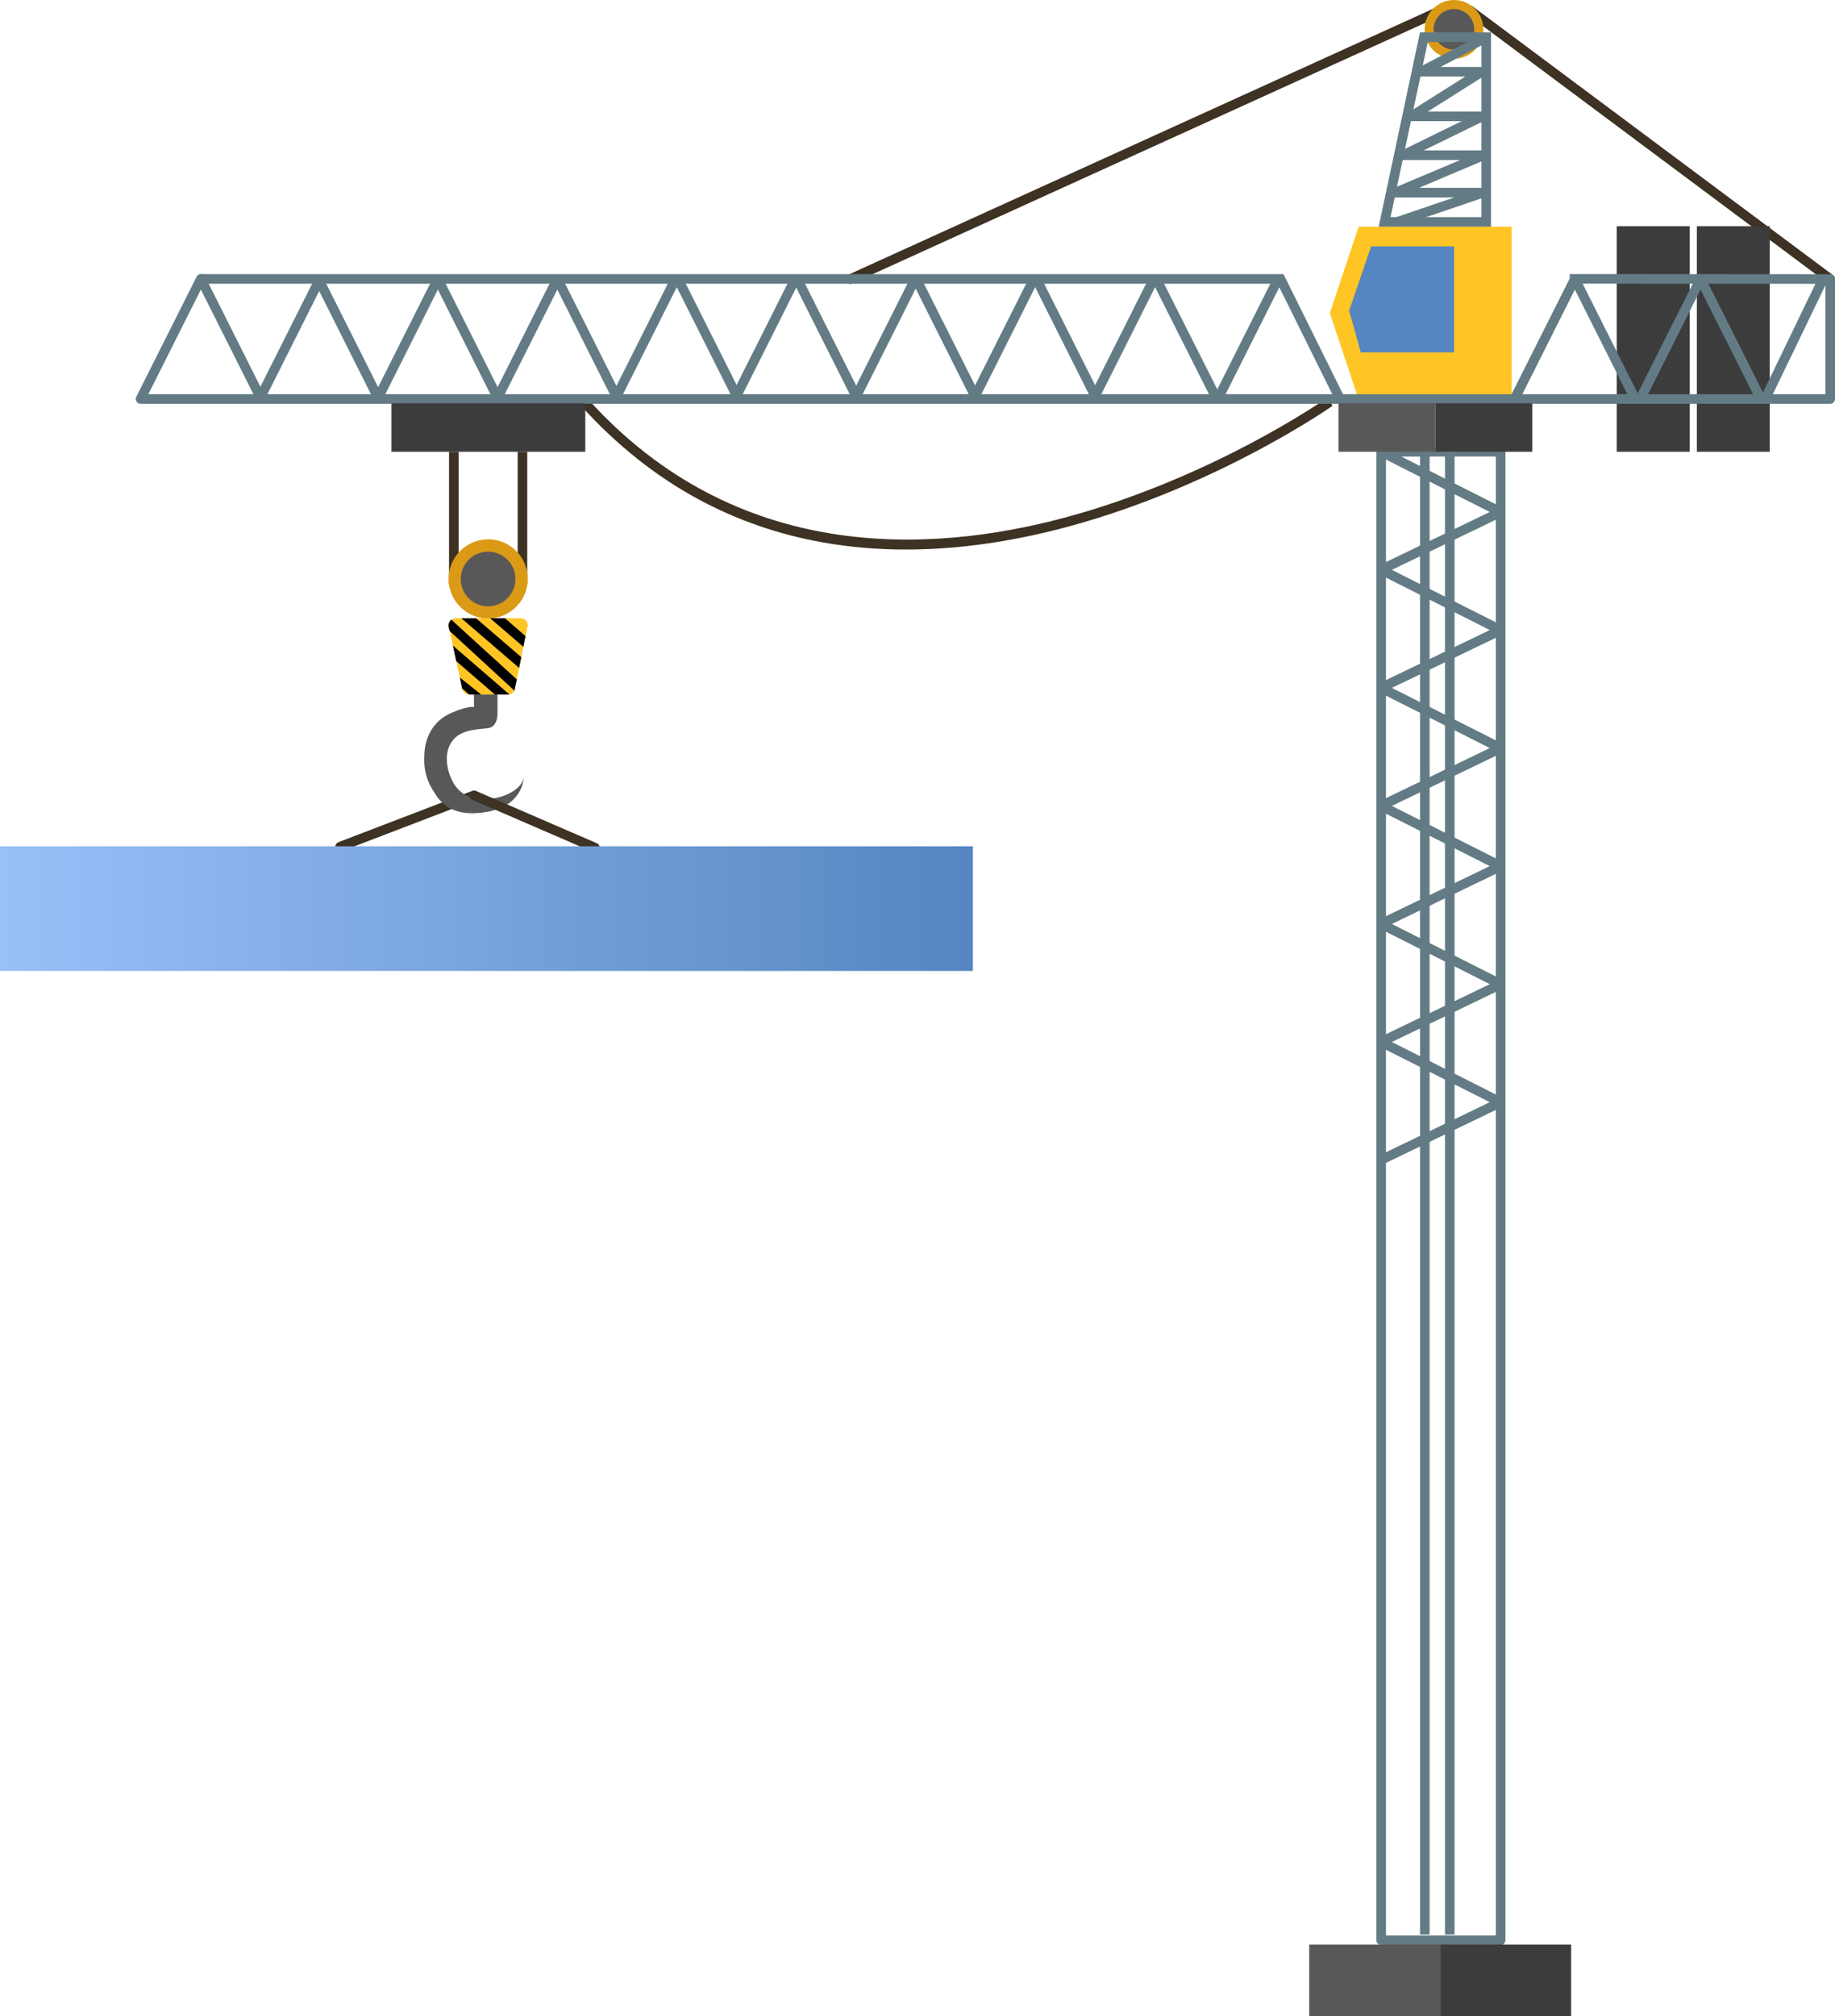 <?xml version="1.0" encoding="UTF-8"?> <svg xmlns="http://www.w3.org/2000/svg" xmlns:xlink="http://www.w3.org/1999/xlink" id="_Слой_2" data-name="Слой 2" viewBox="0 0 3825 4201.49"><defs><style> .cls-1 { fill: #5586c1; } .cls-2 { fill: #595858; } .cls-3 { fill: #3d3c3c; } .cls-4 { fill: #3d3223; } .cls-5 { fill: url(#_Безымянный_градиент_9); } .cls-6 { fill: #637b84; } .cls-7 { fill: #fec524; } .cls-8 { fill: #db9a16; } </style><linearGradient id="_Безымянный_градиент_9" data-name="Безымянный градиент 9" x1="1797" y1="1893.57" x2="3825" y2="1893.57" gradientTransform="translate(3825) rotate(-180) scale(1 -1)" gradientUnits="userSpaceOnUse"><stop offset="0" stop-color="#5586c1"></stop><stop offset="1" stop-color="#9ac0f8"></stop></linearGradient></defs><g id="Layer_1" data-name="Layer 1"><g><path class="cls-4" d="M709,1774.49c1.19,0,2.4-.21,3.58-.66l273.24-104.73c5.16-1.98,7.74-7.76,5.76-12.92-1.98-5.16-7.76-7.74-12.92-5.76l-273.24,104.73c-5.16,1.98-7.74,7.76-5.76,12.92,1.53,3.98,5.32,6.42,9.34,6.42Z"></path><path class="cls-4" d="M1888.31,1145.26c106.58,0,219.12-15.77,336.41-47.24,162.4-43.57,304.04-109.82,394.27-157.72,97.81-51.93,158.17-94.22,158.77-94.64l-11.51-16.36c-.59.42-60.23,42.18-157.13,93.59-89.33,47.39-229.53,112.92-390.11,155.94-282.39,75.66-683.65,94.56-991.62-245.07l-14.82,13.43c72.66,80.13,154.23,145.02,242.46,192.87,80.25,43.53,167.76,73.92,260.09,90.33,55.7,9.9,113.51,14.85,173.17,14.85Z"></path><rect class="cls-4" x="1079" y="941.49" width="20" height="276"></rect><rect class="cls-4" x="936" y="941.49" width="20" height="276"></rect><path class="cls-4" d="M1772.66,591.49c1.38,0,2.79-.29,4.13-.9L3007.64,30.92c5.03-2.29,7.25-8.21,4.96-13.24-2.29-5.03-8.22-7.25-13.24-4.96l-1230.85,559.67c-5.03,2.29-7.25,8.21-4.96,13.24,1.68,3.69,5.31,5.86,9.11,5.86Z"></path><path class="cls-4" d="M3814.99,591.49c3.05,0,6.06-1.39,8.02-4.02,3.3-4.43,2.39-10.69-2.04-13.99L3070.31,13.8c-4.43-3.3-10.69-2.39-13.99,2.04-3.3,4.43-2.39,10.69,2.04,13.99l750.67,559.67c1.79,1.34,3.89,1.98,5.97,1.98Z"></path><circle class="cls-8" cx="3030.79" cy="61.21" r="61.21" transform="translate(844.41 2161.02) rotate(-45)"></circle><rect class="cls-3" x="3537" y="471.49" width="152" height="470"></rect><circle class="cls-2" cx="3030.7" cy="61.3" r="42.3" transform="translate(29.31 486.26) rotate(-9.22)"></circle><rect class="cls-3" x="3370" y="471.49" width="152" height="470"></rect><polygon class="cls-7" points="2832 832.49 3151 832.49 3151 472.49 2832 472.49 2772.01 652.49 2832 832.49"></polygon><path class="cls-6" d="M2959.9,67.49h148.1v405h-234.17s86.07-405,86.07-405ZM3088,87.49h-111.9s-77.57,365-77.57,365h189.47s0-365,0-365Z"></path><path class="cls-6" d="M2914.55,472.27l180.66-61.31c4.63-1.57,7.45-6.27,6.65-11.1-.8-4.83-4.97-8.37-9.87-8.37h-134.29s139.18-58.79,139.18-58.79c4.38-1.85,6.85-6.53,5.91-11.2-.94-4.66-5.04-8.02-9.8-8.02h-125.39s126.78-62.02,126.78-62.02c4.18-2.04,6.4-6.7,5.35-11.24-1.05-4.53-5.09-7.74-9.74-7.74h-113.78s118.12-74.54,118.12-74.54c3.77-2.38,5.51-6.96,4.27-11.23-1.24-4.28-5.15-7.22-9.61-7.22h-86.25s100.14-52.74,100.14-52.74l-9.32-17.7-135.93,71.59c-4.07,2.14-6.15,6.78-5.05,11.25,1.1,4.46,5.11,7.6,9.71,7.6h92.12s-118.12,74.54-118.12,74.54c-3.77,2.38-5.51,6.96-4.27,11.23,1.24,4.28,5.15,7.22,9.61,7.22h105.17s-126.78,62.02-126.78,62.02c-4.18,2.04-6.4,6.7-5.35,11.24,1.05,4.53,5.09,7.74,9.74,7.74h119.21s-139.18,58.79-139.18,58.79c-4.38,1.85-6.85,6.53-5.91,11.2.94,4.66,5.04,8.02,9.8,8.02h123.08s-123.29,41.84-123.29,41.84l6.43,18.94Z"></path><rect class="cls-6" x="1462.24" y="561.59" width="20" height="274.17" transform="translate(-156.97 734.88) rotate(-26.66)"></rect><rect class="cls-6" x="1207.8" y="691.32" width="280.13" height="20" transform="translate(116.18 1591.01) rotate(-63.33)"></rect><rect class="cls-6" x="1213.24" y="566.59" width="20" height="274.17" transform="translate(-185.69 623.68) rotate(-26.66)"></rect><rect class="cls-6" x="958.8" y="696.32" width="280.13" height="20" transform="translate(-25.53 1371.26) rotate(-63.33)"></rect><rect class="cls-6" x="964.24" y="566.59" width="20" height="274.17" transform="translate(-212.16 511.96) rotate(-26.66)"></rect><rect class="cls-6" x="709.8" y="696.32" width="280.13" height="20" transform="translate(-162.77 1148.75) rotate(-63.33)"></rect><rect class="cls-6" x="715.24" y="566.59" width="20" height="274.17" transform="translate(-238.63 400.23) rotate(-26.66)"></rect><rect class="cls-6" x="1711.24" y="562.59" width="20" height="274.17" transform="translate(-130.95 846.67) rotate(-26.66)"></rect><rect class="cls-6" x="1456.8" y="692.32" width="280.13" height="20" transform="translate(252.52 1814.07) rotate(-63.33)"></rect><rect class="cls-6" x="1960.24" y="564.59" width="20" height="274.17" transform="translate(-105.38 958.6) rotate(-26.66)"></rect><rect class="cls-6" x="1705.8" y="694.32" width="280.13" height="20" transform="translate(387.97 2037.68) rotate(-63.33)"></rect><rect class="cls-6" x="2209.24" y="561.59" width="20" height="274.17" transform="translate(-77.56 1070) rotate(-26.66)"></rect><rect class="cls-6" x="1954.8" y="691.32" width="280.13" height="20" transform="translate(527.89 2258.54) rotate(-63.33)"></rect><rect class="cls-6" x="2461.34" y="561.05" width="20" height="282.81" transform="translate(-51.85 1186.71) rotate(-26.73)"></rect><rect class="cls-6" x="2204.8" y="691.32" width="280.13" height="20" transform="translate(665.68 2481.94) rotate(-63.33)"></rect><rect class="cls-6" x="2720.01" y="561.34" width="20" height="284.97" transform="translate(-28.6 1285.56) rotate(-26.36)"></rect><rect class="cls-6" x="2463.8" y="691.32" width="280.13" height="20" transform="translate(808.43 2713.39) rotate(-63.33)"></rect><rect class="cls-6" x="418.73" y="571.32" width="2256.27" height="20"></rect><path class="cls-6" d="M284.49,836.74c-1.82-2.95-1.98-6.64-.42-9.74l125.73-250.33c1.7-3.38,5.16-5.51,8.94-5.51,3.78,0,7.24,2.13,8.94,5.51l122.92,244.81h3254.41s0-230.01,0-230.01l-532.94-.32v-20s542.94.33,542.94.33c5.52,0,9.99,4.48,9.99,10v250c0,5.52-4.48,10-10,10H293c-3.47,0-6.69-1.8-8.51-4.75ZM418.73,603.44l-109.52,218.04h218.99s-109.48-218.04-109.48-218.04Z"></path><rect class="cls-6" x="3334.24" y="566.59" width="20" height="274.17" transform="translate(39.79 1575.3) rotate(-26.66)"></rect><rect class="cls-6" x="3079.8" y="696.32" width="280.13" height="20" transform="translate(1143.48 3266.61) rotate(-63.33)"></rect><rect class="cls-6" x="3596.24" y="566.59" width="20" height="274.17" transform="translate(67.65 1692.86) rotate(-26.66)"></rect><rect class="cls-6" x="3341.8" y="696.32" width="280.13" height="20" transform="translate(1287.88 3500.73) rotate(-63.33)"></rect><rect class="cls-6" x="3600.85" y="696.48" width="277.59" height="20" transform="translate(1478.25 3767.55) rotate(-64.24)"></rect><path class="cls-6" d="M2869,4043.49V941.49c0-5.52,4.48-10,10-10h249c5.52,0,10,4.48,10,10v3102c0,5.52-4.48,10-10,10h-249c-5.52,0-10-4.48-10-10ZM3118,951.49h-229s0,3082,0,3082h229s0-3082,0-3082Z"></path><path class="cls-6" d="M2883.34,1196.23l249-120.01c3.43-1.65,5.62-5.11,5.66-8.92.04-3.81-2.09-7.3-5.49-9.02l-249-125.72-9.01,17.85,230.91,116.59-230.74,111.21,8.68,18.02Z"></path><path class="cls-6" d="M2883.34,1442.23l249-120.01c3.43-1.65,5.62-5.11,5.66-8.92.04-3.81-2.09-7.3-5.49-9.02l-249-125.72-9.01,17.85,230.91,116.59-230.74,111.21,8.68,18.02Z"></path><path class="cls-6" d="M2883.34,1688.23l249-120.01c3.43-1.65,5.62-5.11,5.66-8.92.04-3.81-2.09-7.3-5.49-9.02l-249-125.72-9.01,17.85,230.91,116.59-230.74,111.21,8.68,18.02Z"></path><path class="cls-6" d="M2883.34,1934.23l249-120.01c3.43-1.65,5.62-5.11,5.66-8.92.04-3.81-2.09-7.3-5.49-9.02l-249-125.72-9.01,17.85,230.91,116.59-230.74,111.21,8.68,18.02Z"></path><path class="cls-6" d="M2883.34,2180.23l249-120.01c3.43-1.65,5.62-5.11,5.66-8.92.04-3.81-2.09-7.3-5.49-9.02l-249-125.72-9.01,17.85,230.91,116.59-230.74,111.21,8.68,18.02Z"></path><path class="cls-6" d="M2883.34,2426.23l249-120.01c3.43-1.65,5.62-5.11,5.66-8.92.04-3.81-2.09-7.3-5.49-9.02l-249-125.72-9.01,17.85,230.91,116.59-230.74,111.21,8.68,18.02Z"></path><rect class="cls-3" x="2992" y="840.49" width="202" height="101"></rect><rect class="cls-2" x="2790" y="840.49" width="202" height="101"></rect><rect class="cls-3" x="3001" y="4052.49" width="274" height="149"></rect><rect class="cls-2" x="2729" y="4052.49" width="274" height="149"></rect><rect class="cls-3" x="816" y="840.49" width="404" height="101"></rect><polygon class="cls-1" points="2836.51 734.49 3031 734.49 3031 513.49 2858 513.49 2812.23 647.51 2836.51 734.49"></polygon><circle class="cls-8" cx="1017.52" cy="1206.48" r="82.48" transform="translate(-180.12 178.57) rotate(-9.22)"></circle><circle class="cls-2" cx="1017.39" cy="1206.61" r="57"></circle><path class="cls-7" d="M963,1432.49c0,8.28,6.72,15,15,15h81c8.28,0,15-6.72,15-15l26-129c0-8.28-6.72-15-15-15h-135c-8.28,0-15,6.72-15,15l28,129Z"></path><path class="cls-2" d="M1037,1447.49v35s2.81,31.69-19.5,35.03c-16.89,2.52-55.7,1.25-74.47,26.29s-12.08,60.44,0,83.87c10.58,20.51,31.41,41.09,74.47,37.55,45.69-3.76,73.23-27.54,74.48-46.31,0,0,0,58.65-74.48,72.6-61.49,11.52-91.59-8.78-108.27-33.8-18.37-27.56-27.54-48.8-24.25-91.18,2.39-30.83,17.92-65.13,57.58-81.63,36.93-15.37,45.44-11.27,45.44-11.27v-26.13h49Z"></path><polygon points="1090.98 1347.98 1095.45 1325.69 1052.67 1288.49 1021.67 1288.49 1090.98 1347.98"></polygon><polygon points="1082.12 1391.94 1086.62 1369.52 992.33 1288.49 961.67 1288.49 1082.12 1391.94"></polygon><polygon points="1031.67 1447.49 1062.15 1447.49 944.06 1345.38 951.1 1377.93 1031.67 1447.49"></polygon><path d="M1072.34,1439.34l4.99-23.38-136.41-124.41s-2.41.28-5.04,6.84,1.66,16.86,1.66,16.86l134.79,124.09Z"></path><rect class="cls-6" x="3012" y="941.49" width="20" height="3090"></rect><rect class="cls-6" x="2960" y="941.49" width="20" height="3090"></rect><polygon points="1003.11 1447.49 958.56 1412.01 963.13 1434.41 978 1447.49 1003.11 1447.49"></polygon><rect class="cls-6" x="463.97" y="696.32" width="280.13" height="20" transform="translate(-298.26 929.07) rotate(-63.33)"></rect><path class="cls-4" d="M1240,1776.49c3.87,0,7.55-2.26,9.18-6.03,2.19-5.07-.14-10.96-5.21-13.15l-251.85-108.99c-5.07-2.2-10.96.14-13.15,5.21-2.19,5.07.14,10.96,5.21,13.15l251.85,108.99c1.29.56,2.64.83,3.97.83Z"></path><rect class="cls-5" x="0" y="1763.66" width="2028" height="259.82"></rect></g></g></svg> 